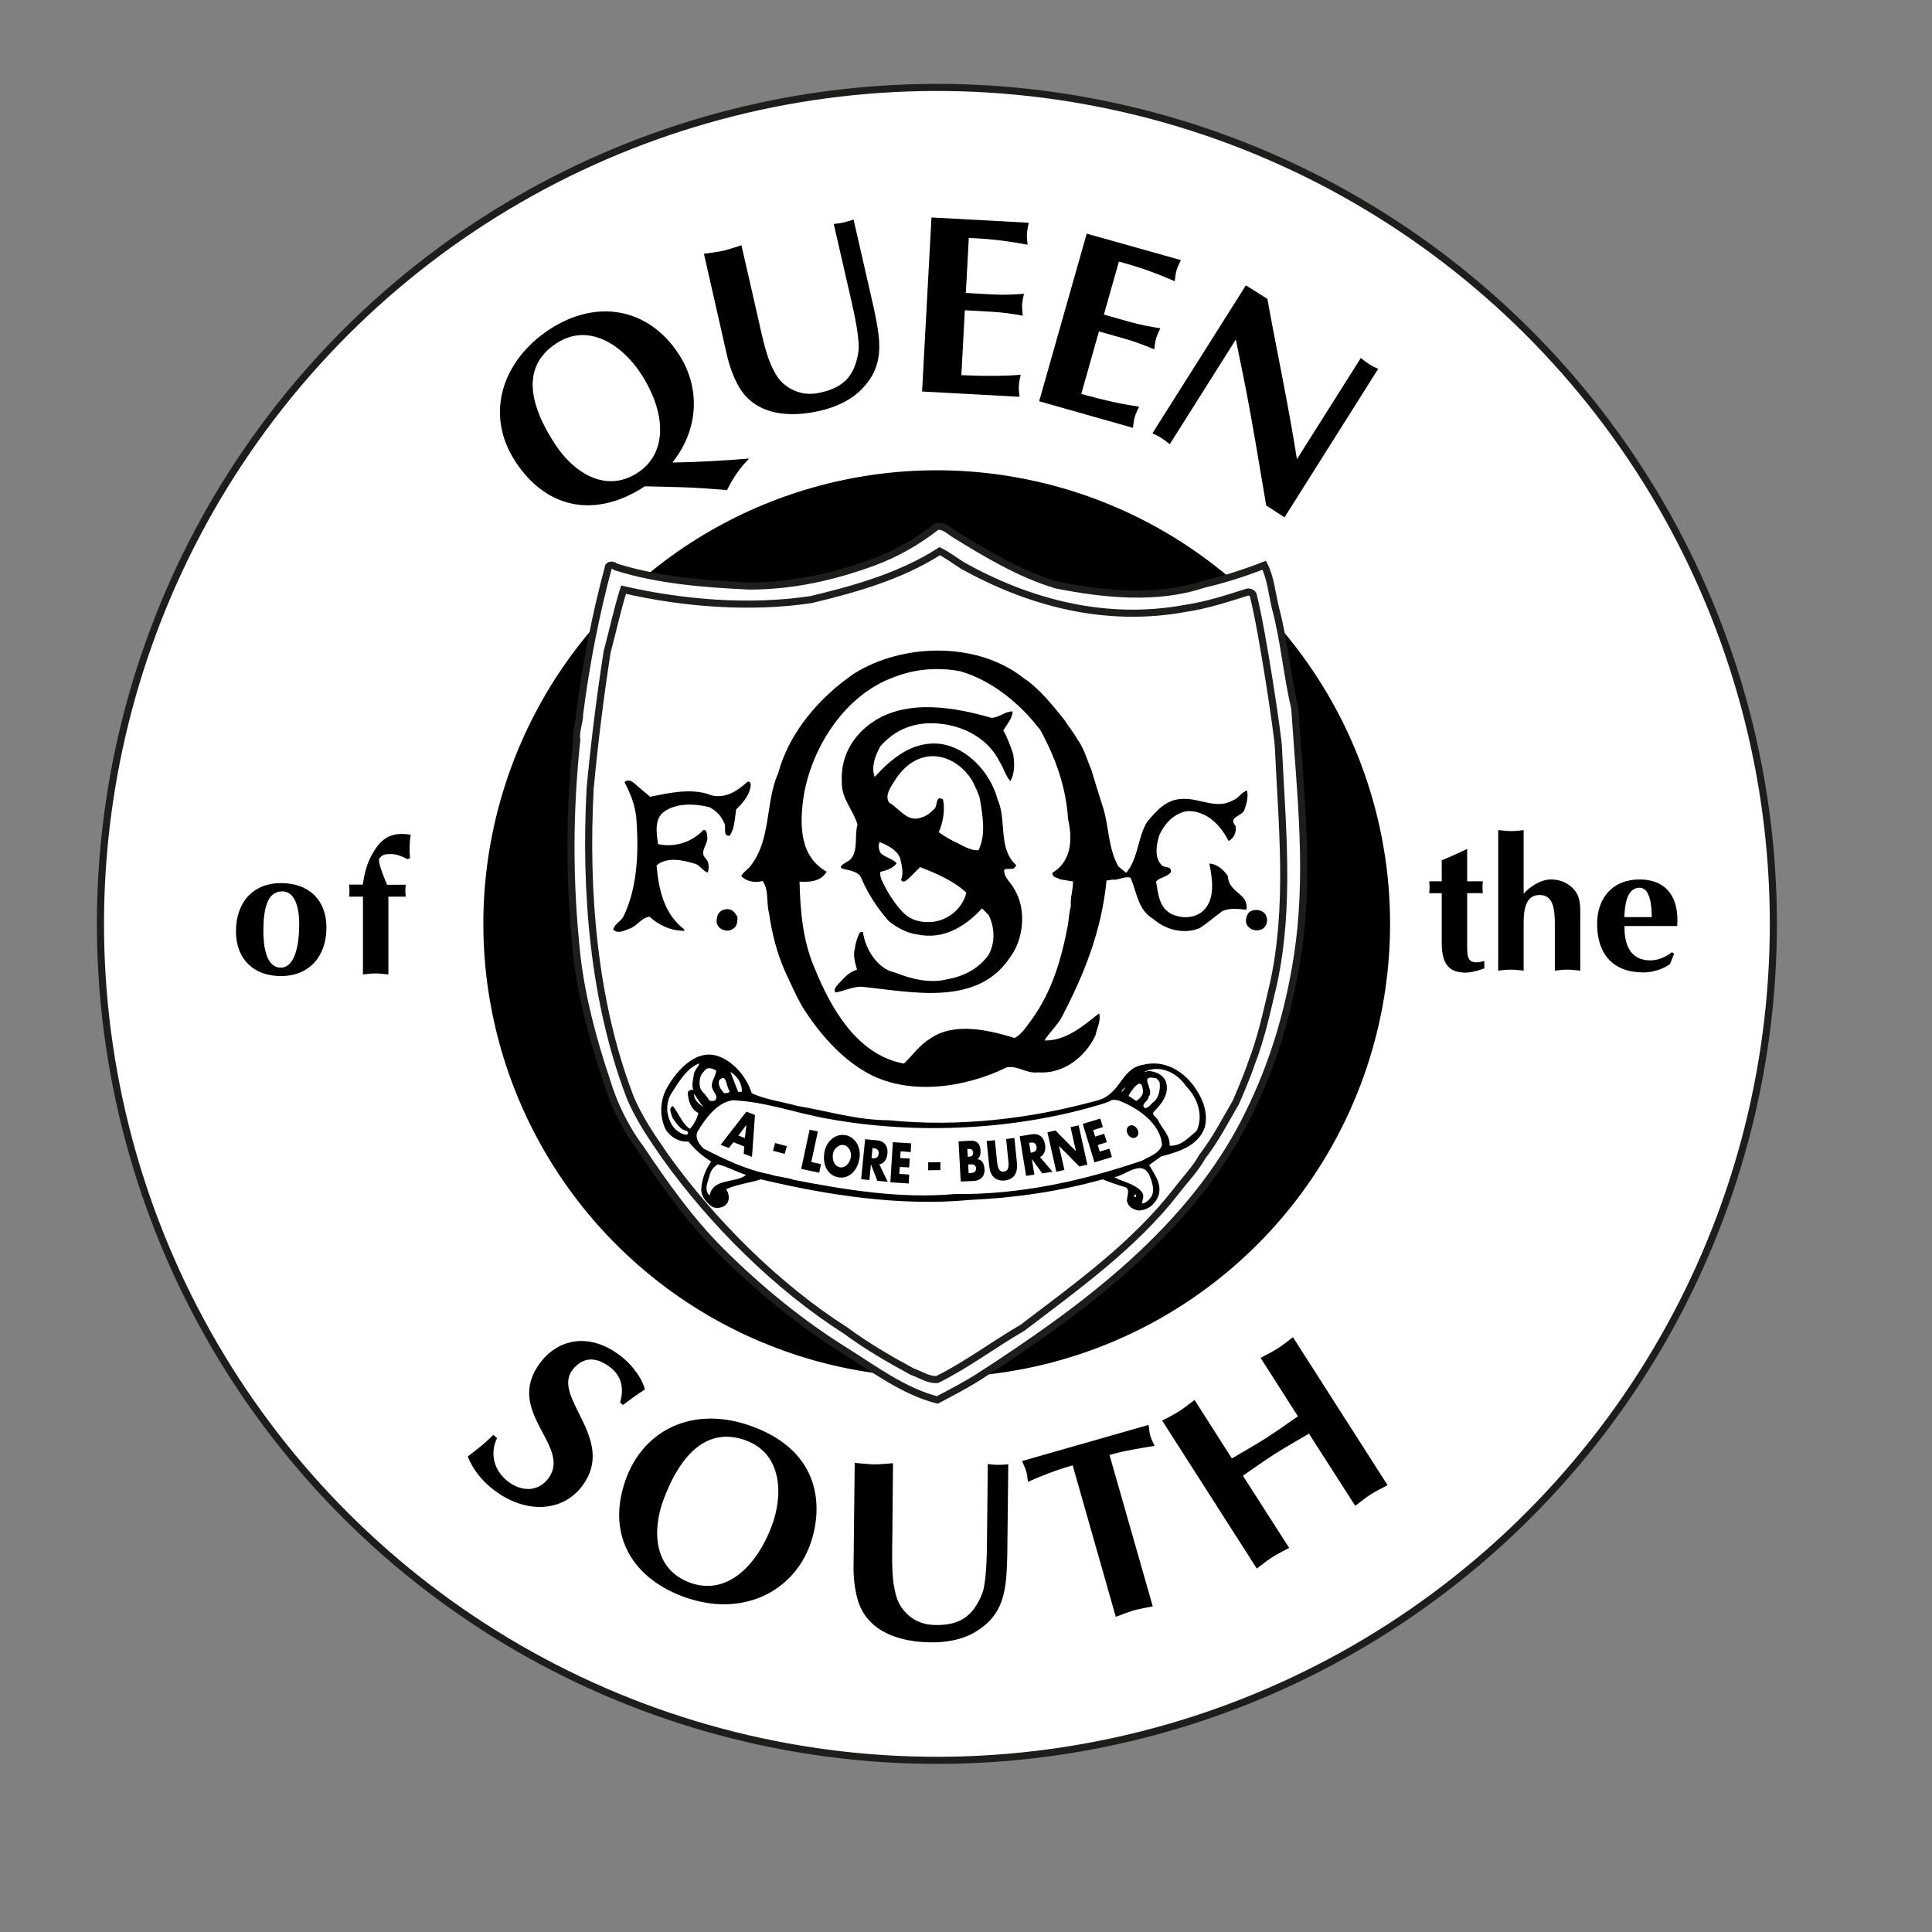 <?xml version="1.0" encoding="utf-8"?>
<!-- Generator: Adobe Illustrator 26.3.1, SVG Export Plug-In . SVG Version: 6.00 Build 0)  -->
<svg version="1.1" id="Layer_1" xmlns="http://www.w3.org/2000/svg" xmlns:xlink="http://www.w3.org/1999/xlink" x="0px" y="0px"
	 viewBox="0 0 117 117" style="enable-background:new 0 0 117 117;" xml:space="preserve">
<rect x="0" y="0" width="117" height="117" fill="#808080" stroke="none"/>
<style type="text/css">
	.st0{fill:#FFFFFF;stroke:#1D1D1B;stroke-width:0.43;}
	.st1{fill:#FFFFFF;stroke:#1D1D1B;stroke-width:0.43;stroke-linecap:square;stroke-miterlimit:2;}
	.st2{fill:#FFFFFF;}
</style>
<g>
	
		<ellipse transform="matrix(0.952 -0.307 0.307 0.952 -14.439 20.152)" class="st0" cx="56.74" cy="55.9" rx="50.64" ry="50.64"/>
	<path class="st0" d="M56.74,55.9"/>
</g>
<g>
	<path d="M33.7,20.79c1.94-1.28,3.98,0.12,5.08,1.79c1.6,2.43,1.64,4.86-0.15,6.04c-1.94,1.28-3.88,0-4.99-1.68
		C32.05,24.53,31.54,22.19,33.7,20.79z M41.09,29.5c0.98,0.02,1.96,0.1,2.94,0.18c0.35-0.73,0.79-1.36,1.34-1.91
		c-1.64,0.13-3.14,0.22-4.65,0.24c1.57-1.96,1.75-4.5,0.36-6.6c-1.82-2.76-4.95-3.34-7.82-1.45c-2.82,1.86-3.95,5.11-2.03,8.02
		c1.95,2.95,4.96,3.36,7.82,1.47L41.09,29.5z"/>
	<path d="M42.63,15.37c0.38-0.06,0.77-0.1,1.15-0.18c0.38-0.09,0.74-0.22,1.12-0.34l0.98,4.29c0.19,0.83,0.44,2.08,0.76,2.83
		c0.31,0.71,0.53,1.15,1.2,1.55c0.59,0.34,1.21,0.41,1.87,0.25c1.4-0.32,2.04-1.01,2.27-2.44c0.12-0.73-0.27-2.45-0.44-3.19
		l-1.05-4.58c0.2-0.01,0.42-0.05,0.61-0.09c0.2-0.05,0.4-0.11,0.59-0.18l1.23,5.38c0.35,1.73,0.72,3.3-0.6,4.75
		c-0.68,0.78-1.67,1.23-2.67,1.46c-1.83,0.42-3.94,0.3-4.95-1.54c-0.3-0.55-0.53-1.2-0.67-1.8L42.63,15.37z"/>
	<path d="M62.3,13.49c-0.04,0.21-0.1,0.44-0.11,0.66c-0.01,0.22,0.02,0.45,0.04,0.67c-0.94-0.17-1.98-0.35-3.56-0.41l-0.18,3.33
		l1.61,0.09c0.7,0.04,1.33,0.01,1.91-0.04c-0.04,0.21-0.1,0.44-0.11,0.66c-0.01,0.22,0.02,0.45,0.04,0.67
		c-0.57-0.11-1.2-0.2-1.9-0.24l-1.61-0.09l-0.21,3.93c1.58,0.07,2.64,0.05,3.59-0.02c-0.04,0.21-0.1,0.44-0.11,0.66
		c-0.01,0.22,0.02,0.45,0.04,0.67l-5.9-0.32l0.57-10.54L62.3,13.49z"/>
	<path d="M71.51,15.75c-0.09,0.2-0.2,0.41-0.26,0.62c-0.06,0.21-0.08,0.45-0.11,0.66c-0.88-0.38-1.86-0.78-3.38-1.19l-0.91,3.21
		l1.55,0.44c0.67,0.19,1.3,0.3,1.87,0.39c-0.09,0.2-0.2,0.41-0.26,0.62c-0.06,0.21-0.08,0.44-0.11,0.66
		c-0.53-0.23-1.12-0.46-1.8-0.65l-1.55-0.44l-1.07,3.79c1.53,0.42,2.56,0.63,3.5,0.77c-0.09,0.2-0.2,0.41-0.26,0.62
		c-0.06,0.21-0.08,0.44-0.11,0.66l-5.68-1.61l2.88-10.15L71.51,15.75z"/>
	<path d="M75.45,17.28l1.3,0.82c0.58,3.21,1.28,6.43,1.79,9.71l3.87-6.13c0.15,0.13,0.33,0.26,0.5,0.37
		c0.17,0.11,0.36,0.21,0.55,0.29l-5.67,8.99l-1.11-0.72c-0.45-2.65-0.85-5.15-1.35-7.65l-0.49-2.4l-4,6.34
		c-0.16-0.12-0.33-0.26-0.5-0.37c-0.17-0.11-0.37-0.2-0.55-0.29L75.45,17.28z"/>
	<path d="M56.74,55.9"/>
</g>
<g>
	<ellipse transform="matrix(0.977 -0.214 0.214 0.977 -10.671 13.473)" cx="56.74" cy="55.9" rx="27.45" ry="27.46"/>
	<path d="M56.74,55.9"/>
</g>
<g>
	<path d="M37.55,84.94c0.25-0.84,0.1-1.62-0.61-2.15c-0.98-0.74-1.74-0.52-2.28,0.18c-1.26,1.67,2.73,4.2,0.59,7.03
		c-1.2,1.58-3.42,1.69-5.33,0.24c-0.68-0.51-1.29-1.23-1.59-2.04c0.54-0.41,1.07-0.82,1.54-1.3l0.23,0.18
		c-0.46,0.99-0.17,2,0.68,2.65c0.77,0.58,1.77,0.66,2.42-0.19c1.49-1.98-2.73-4.04-0.48-7.02c1.07-1.42,2.94-1.86,4.82-0.44
		c0.89,0.67,1.43,1.6,1.51,2.07c-0.45,0.28-0.88,0.6-1.32,0.93L37.55,84.94z"/>
	<path d="M45.19,87.24c2.18,0.81,2.25,3.29,1.55,5.16c-0.9,2.41-2.73,4.27-4.97,3.44c-2.18-0.81-2.29-3.13-1.59-5.02
		C41.4,87.56,43.17,86.48,45.19,87.24z M49.05,93.57c0.82-2.26,0.69-5.63-3.45-7.17c-3.62-1.35-6.59,0.21-7.67,3.1
		c-1.23,3.3,0.23,5.99,3.44,7.19C44.93,98,48.01,96.4,49.05,93.57z"/>
	<path d="M51.76,88.59c0.39,0.03,0.77,0.08,1.16,0.09c0.39,0,0.77-0.04,1.16-0.07l-0.04,4.4c-0.01,0.85-0.05,2.12,0.08,2.93
		c0.13,0.76,0.25,1.24,0.8,1.79c0.49,0.47,1.08,0.68,1.76,0.68c1.44,0.01,2.22-0.51,2.78-1.85c0.29-0.68,0.3-2.45,0.31-3.2l0.05-4.7
		c0.2,0.03,0.42,0.05,0.62,0.05c0.2,0,0.42-0.01,0.62-0.04L61,94.19c-0.06,1.77-0.06,3.38-1.69,4.48c-0.84,0.6-1.91,0.8-2.94,0.79
		c-1.88-0.02-3.9-0.63-4.45-2.65c-0.16-0.61-0.24-1.29-0.23-1.91L51.76,88.59z"/>
	<path d="M69.81,97.28c-0.38,0.08-0.77,0.14-1.14,0.24c-0.37,0.11-0.73,0.26-1.1,0.39l-2.61-9.17c-1.06,0.3-1.97,0.67-2.71,1
		c-0.03-0.22-0.04-0.44-0.11-0.66c-0.06-0.21-0.16-0.4-0.25-0.6l7.67-2.19c0.03,0.22,0.04,0.44,0.1,0.65
		c0.06,0.22,0.17,0.42,0.26,0.62c-0.91,0.15-1.82,0.29-2.73,0.55L69.81,97.28z"/>
	<path d="M70.38,86.03c0.34-0.18,0.69-0.35,1.02-0.56c0.33-0.21,0.63-0.46,0.94-0.69l2.26,3.54c0.68-0.4,1.37-0.79,2.04-1.21
		c0.67-0.43,1.31-0.89,1.96-1.34l-2.26-3.54c0.34-0.18,0.69-0.35,1.02-0.56c0.33-0.21,0.63-0.46,0.94-0.69l5.73,8.96
		c-0.34,0.18-0.69,0.35-1.02,0.56c-0.33,0.21-0.63,0.46-0.94,0.69l-2.8-4.37c-0.68,0.4-1.37,0.79-2.04,1.21
		c-0.67,0.43-1.31,0.89-1.96,1.34l2.8,4.37c-0.34,0.18-0.69,0.35-1.02,0.56c-0.33,0.21-0.63,0.46-0.94,0.69L70.38,86.03z"/>
	<path d="M56.74,55.9"/>
</g>
<path d="M17.09,53.98c0.75,0,1.03,0.92,1.03,2c0,1.23-0.25,2.6-1.11,2.62c-0.97,0-1.06-1.51-1.06-2.23
	C15.95,55.05,16.18,53.98,17.09,53.98z M17.01,59.11c1.76,0,2.76-1.24,2.76-2.94c0-1.66-1.06-2.69-2.75-2.69
	c-1.71,0-2.73,1.17-2.73,2.93C14.29,58.07,15.35,59.11,17.01,59.11z"/>
<path d="M21.14,54.29c0.03-0.23,0.03-0.45,0-0.72h0.83c0.09-0.6,0.23-1.26,0.58-1.86c0.55-0.98,1.18-1.35,2.32-1.16
	c-0.08,0.47-0.08,1.01-0.04,1.42l-0.15,0.06c-0.28-0.15-0.66-0.31-0.98-0.31c-0.19,0-0.47,0-0.62,0.15
	c-0.07,0.07-0.13,0.12-0.13,0.23c0,0.3,0.35,1.15,0.49,1.48h1.13c-0.03,0.27-0.03,0.45,0,0.72h-1.05v4.71
	c-0.26-0.02-0.51-0.06-0.77-0.06c-0.26,0-0.51,0.03-0.77,0.06v-4.71H21.14z"/>
<path d="M88.85,57.27c0,0.77,0.04,1.19,1.04,0.93v0.44c-0.41,0.16-0.82,0.26-1.16,0.26c-1.16,0-1.42-0.77-1.42-1.81v-3h-0.76
	c0.03-0.26,0.03-0.46,0-0.72h0.76V52.1c0.5-0.2,1.01-0.44,1.54-0.69v1.96h0.95c-0.03,0.26-0.03,0.46,0,0.72h-0.95V57.27z"/>
<path d="M92.26,54.13c0.39-0.44,1.05-0.87,1.66-0.87c0.51,0,0.94,0.16,1.31,0.51c0.41,0.4,0.47,0.87,0.47,1.42v3.59
	c-0.26-0.02-0.52-0.06-0.77-0.06c-0.26,0-0.51,0.03-0.77,0.06V56c0-1.04-0.13-1.8-0.92-1.8c-1.03,0-0.97,1.3-0.97,2.01v2.57
	c-0.26-0.02-0.51-0.06-0.77-0.06c-0.26,0-0.51,0.03-0.77,0.06v-8.51c0.26,0.02,0.51,0.06,0.77,0.06c0.26,0,0.52-0.03,0.77-0.06
	V54.13z"/>
<path d="M98.37,55.54c0.02-0.59,0.1-1.78,0.92-1.78c0.67,0,0.74,1.19,0.74,1.78H98.37z M101.57,56.08c0.12-1.6-0.54-2.82-2.29-2.82
	c-1.62,0-2.56,1.12-2.56,2.69c0,1.82,0.95,2.94,2.81,2.94c0.55,0,1.15-0.19,1.6-0.5l0.25-0.63l-0.13-0.1
	c-0.35,0.29-0.85,0.5-1.31,0.5c-1.19,0-1.59-0.93-1.56-2.08H101.57z"/>
<path class="st1" d="M57.83,32.37c1.89,1.16,3.96,2.41,6.16,3.06c2.84,0.56,6.07,0.9,8.87-0.04c1.29-0.3,2.5-0.69,3.7-1.16
	c0.39,0.77,0.47,1.72,0.69,2.63c0.52,1.94,0.69,4.05,1.16,6.03c0.34,5.12,0.95,10.16,0.13,15.2c-0.52,3.27-1.46,6.37-2.88,9.26
	c-3.4,7.06-10.03,11.92-16.36,16.01c-0.82,0.52-1.72,0.99-2.54,1.42c-2.02-0.52-3.79-1.85-5.51-2.93c-2.71-1.68-5.25-3.75-7.58-6.07
	c-1.89-1.89-3.39-4.01-4.91-6.28c-0.25-0.32-1.35-1.83-2.02-4.05c-0.82-2.45-1.51-4.99-1.81-7.62c-0.47-4.39-0.47-8.61,0-13.04
	c-0.09-0.47,0.17-1.03,0.17-1.55c0.39-3.06,0.99-6.11,1.76-8.95c0.13-0.13,0.34-0.04,0.43,0.04c2.58,0.82,5.38,1.03,8.09,1.16
	c2.63,0,5.08-0.56,7.45-1.42c1.42-0.52,2.71-1.25,3.92-2.2C57.23,31.85,57.43,32.12,57.83,32.37z"/>
<path class="st1" d="M58.31,34.26c3.96,2.2,8.58,3.49,13.49,2.58c1.34-0.2,2.52-0.6,3.77-0.99c0.17,0,0.34,0.09,0.34,0.26
	c0.55,2.15,1.51,8.61,1.51,9.17l0,0c0.22,4.74,0.73,9.56-0.3,14.29c-0.39,1.64-0.73,3.27-1.34,4.84c-0.3,0.9-0.94,2.35-0.94,2.35
	c-0.65,1.12-1.25,2.28-2.02,3.27c-0.43,0.77-1.03,1.38-1.59,2.11c-2.54,3.27-6.03,5.77-9.3,8.26c-1.77,1.03-3.36,2.24-5.17,3.14
	c-0.56,0.04-0.99-0.3-1.51-0.47c-1.42-0.77-2.76-1.55-4.05-2.5c-4.13-2.63-8.05-6.54-10.89-10.5c-0.76-1.1-1.67-2.4-2.19-3.73
	c-2.15-5.68-2.72-12.28-2.38-18.61c0.26-2.76,0.6-5.51,1.03-8.27c0.34-1.25,0.6-2.5,0.99-3.75c3.57,0.82,7.62,1.16,11.36,0.6
	c2.71-0.65,5.42-1.42,7.79-2.93C57.4,33.62,57.83,33.96,58.31,34.26z"/>
<path d="M64.5,43.65c0.24,0.41,0.49,0.65,0.73,1.1c0.44,0.59,0.59,1.26,0.86,1.86c0.22,0.74,0.43,1.42,0.65,2.11
	c0.43,1.21,0.34,2.63,0.99,3.75l0.47,0.39c0.73-0.86,0.69-2.11,1.25-3.06c0.6-0.73,1.21-1.42,2.2-1.42
	c1.03-0.04,2.02,0.65,3.01,0.09c0.3-0.09,0.56-0.52,0.86-0.6c0.09,0.43-0.04,0.82-0.17,1.21c-0.22,0.39-0.99,0.39-0.52,0.95
	c0.05,0.36-0.09,0.73-0.43,0.9c-0.47-0.95-1.33-1.85-2.5-1.81c-0.77,0.13-1.33,0.69-1.68,1.42c-0.17,0.52-0.34,1.33,0.09,1.81
	c0.17,0.26,0.65,0.04,0.6,0.47c-0.26,0.3-0.65,0.3-0.9,0.56c0.13,0.73,0.17,1.59,0.95,1.98c0.56,0.26,1.25,0.26,1.76-0.09
	c0.95-0.69,0.69-2.07,0.52-2.97c0.43,0,0.9,0.39,1.12,0.77c0.05,1.02,1.29,1.03,1.12,2.02c-0.47-0.04-0.99-0.13-1.46,0.09
	c-0.47,0.34-0.9,0.73-1.38,1.03c-0.95,0.39-2.07,0.09-2.8-0.56c-0.95-0.56-0.99-1.64-1.38-2.5c-0.3-0.09-0.6,0.09-0.95,0.13
	c-0.13-0.04-0.37,0.04-0.5,0.04c-0.3,3.06-1.35,5.68-2.73,8.31c-0.26,0.47-0.73,0.9-1.03,1.38c1.29,0.04,2.37-0.9,3.31-1.64
	c0.13,0.43-0.13,0.9-0.22,1.33c-0.6,1.29-1.94,2.37-3.49,2.24c-0.69,0.09-1.21-0.43-1.89-0.3c-2.54,1.25-6.03,1.76-8.57,0.26
	c-1.55-0.9-2.84-2.41-3.79-3.92c-0.42-0.72-0.73-1.46-1.08-2.2c-0.47-1.08-0.77-2.24-0.95-3.49c-0.17-0.65,0-1.42-0.39-1.94
	c-0.43,0.13-0.99,0.04-1.29-0.3c0.13-0.26,0.47-0.43,0.65-0.73c1.16-1.59,0.82-3.79,1.59-5.51c0.65-2.41,2.45-4.56,4.61-6.03
	c2.97-1.85,7.47-1.93,10.27,0.3C62.95,41.7,63.77,42.74,64.5,43.65z"/>
<path class="st2" d="M63,44.21c0.9,1.64,1.55,3.4,1.68,5.38c0.26,1.16,0.26,2.54-0.95,3.27c0,0.3,0.28,0.26,0.46,0.39l0.79,0.13
	c0,0.56-0.17,0.95-0.13,1.51c-0.09,0.3-0.13,0.73-0.17,1.08c-0.39,2.07-0.95,4.05-2.2,5.77c-0.3,0.39-0.56,0.86-1.03,1.12
	c-1.55-0.47-3.66-0.99-5.12,0.04c-0.65,0.39-1.08,1.03-1.59,1.51c-2.84-0.52-4.43-3.36-5.42-5.81c-0.69-1.59-0.86-3.4-0.9-5.21
	c0.6,0.04,1.29,0,1.64-0.6c-1.68-0.95-1.64-2.93-1.38-4.65c0.52-2.97,2.54-6.11,5.51-7.15c1.21-0.47,2.58-0.6,3.96-0.34
	C60.03,41.19,61.75,42.57,63,44.21z"/>
<path d="M60.03,43.47c0.47,0,0.82-0.39,1.29-0.39c0,0.43-0.34,0.77-0.56,1.16c0.26,0.43,0.43,0.95,0.6,1.42
	c0.06,0.48,0.14,1.06-0.17,1.64c-0.3-0.3-0.39-0.77-0.65-1.16c-0.69-1.42-2.2-2.2-3.7-2.32c-1.42-0.13-2.63,0.34-3.53,1.38
	c-0.32,0.58-0.56,1.25-0.34,1.85c0.99-1.08,2.2-2.11,3.79-2.02c1.76,0.13,3.23,1.76,3.66,3.4c0.56,1.25,0,2.97,1.12,3.96
	c-0.04,0.13-0.17,0.26-0.3,0.22c-0.17,0.04-0.34-0.04-0.43,0.09c0,0.47,0.43,0.77,0.6,1.12c0.77,1.21,0.6,3.06-0.26,4.18
	c-1.98,2.97-5.94,2.07-8.91,1.76c-0.6-0.04-1.08,0.26-1.64,0.34c-0.13-0.13-0.02-0.26,0.09-0.43c0.39-0.39,0.65-0.78,1.21-0.95
	c-0.09-0.34-0.26-0.82-0.13-1.29c0.04-0.29,0.13-0.65,0.3-0.95c0.04-0.04,0.15-0.04,0.19-0.04c0.13,1.03,0.89,2.24,1.92,2.45
	c0.99,0.39,2.09,0.68,3.16,0.42c1-0.18,1.83-0.59,2.48-1.41c0.47-0.73,0.43-1.76,0.04-2.5l-0.39-0.39
	c-0.99,1.08-2.32,1.92-3.92,1.58c-0.63-0.08-1.22-0.41-1.72-0.8c-0.69-0.78-1.25-1.64-1.64-2.54c-0.26-0.89-2.2-0.34-0.73-1.16
	c0.56-0.56,0.26-1.46,0.47-2.15c-0.26-0.9-0.99-1.59-0.95-2.58c-0.09-1.51,0.65-2.8,1.85-3.62C54.91,42.31,57.83,42.83,60.03,43.47z
	"/>
<path class="st2" d="M58.87,47.26c0.17,0.34,0.36,0.72,0.46,1.06c0.17,1.03,0.4,2.21-0.07,3.16c-0.39,0.09-1.1-0.34-1.23-0.4
	c-0.47-0.22-0.75-0.38-1.18-0.68c0.26-0.6,0.39-1.33,0.26-1.98c-0.47-0.3-0.32,0.39-0.52,0.56c-0.26,0.26-0.47,0.43-0.77,0.52
	c-0.86,0.34-1.33-0.52-1.98-0.9c-0.3-0.47,0.17-1.03,0.43-1.46c0.6-0.9,1.59-1.55,2.71-1.29C57.75,46.01,58.44,46.57,58.87,47.26z"
	/>
<path d="M39.37,48.25c1.12-0.22,2.54-0.56,3.7-0.09c0.86,0.22,1.59-0.26,2.2-0.82c0.3-0.04,0.17,0.39,0.13,0.52
	c-0.13,0.43-0.47,0.82-0.82,1.16c-0.09,0.56-0.09,1.16-0.39,1.59c-0.47,0.04-0.17-0.56-0.34-0.78c-0.18-0.43-0.47-0.73-0.9-0.95
	c-0.86-0.22-1.98-0.26-2.71,0.26c-0.65,0.43-0.47,1.38-0.39,1.98c1.03,0.22,2.07-0.13,2.75-0.86c0.17-0.04,0.22,0.22,0.22,0.34
	c0.13,0.52-0.52,0.95-0.09,1.38c0.22,0.22,0.22,0.6,0.13,0.86c-0.3-0.09-0.47-0.43-0.73-0.52c-0.73-0.22-1.72-0.47-2.37,0.09
	c0.13,1.42,0.43,2.93,1.68,3.87v0.09c-0.82,0-1.55-0.34-2.11-0.86c-0.52,0.09-0.73,0.56-1.21,0.73c-0.34,0.13-0.73,0.34-0.99,0.04
	c0.13-0.34,0.43-0.47,0.6-0.73c0.86-1.72,0.95-3.83,0.82-5.81c-0.04-0.86-0.34-1.64-0.73-2.37c0.3-0.3,0.64,0.12,0.86,0.3
	L39.37,48.25z"/>
<path class="st2" d="M54.52,52c0.09,0.39,0.22,0.9,0.04,1.29c0.17,0.22,0.32,0.01,0.47-0.09l0.69-0.69c0.99,0.39,2.02,0.82,2.8,1.55
	c-0.22,0.95-1.08,1.64-1.98,1.76c-0.73,0.09-1.38-0.09-1.85-0.56c-0.51-0.51-1-1.36-1.09-1.55c-0.14-0.29-0.33-0.56-0.29-0.91
	c0.39-0.09,0.77-0.22,0.99-0.52c-0.22-0.26-0.65-0.34-0.95-0.6c-0.13-0.17-0.17-0.43-0.09-0.69C53.74,51.18,54.35,51.48,54.52,52z"
	/>
<path d="M44.66,55.53c0,0.17,0,0.43-0.13,0.6c-0.17,0.17-0.34,0.26-0.6,0.22c-0.24-0.05-0.43-0.17-0.52-0.43
	c-0.04-0.34,0.04-0.69,0.39-0.82C44.19,54.97,44.45,55.13,44.66,55.53z"/>
<path d="M76.69,55.48c0.13,0.34-0.04,0.73-0.34,0.82c-0.34,0.13-0.73-0.04-0.86-0.34c-0.09-0.22,0-0.52,0.13-0.69
	C75.91,55.01,76.51,55.05,76.69,55.48z"/>
<path d="M59.08,63.96c-1.12,0.39-2.24,0.99-3.53,0.6c0.52-0.69,1.42-0.82,2.24-1.03C58.22,63.66,58.82,63.62,59.08,63.96z"/>
<path d="M43.71,64.05c0.86,0.39,1.55,1.29,1.81,2.15c0.82,0.39,1.85,0.52,2.8,0.78c1.81,0.3,3.57,0.86,5.51,0.86
	c4.22,0.43,8.57-0.09,12.48-1.16c1.61-0.34,1.51-1.98,2.93-2.2c1.21-0.3,2.32,0.3,3.06,1.29c0.52,0.73,0.9,1.59,0.65,2.54
	c-0.43,1.12-1.64,1.46-2.63,1.72l-0.73,0.52c0.34,0.6,0.9,1.29,0.47,2.07c-0.26,0.43-0.6,0.65-1.08,0.69
	c-0.34-0.04-0.65-0.22-0.73-0.56c-0.04-0.3,0.3-0.82-0.26-0.9c-0.39-0.13-0.82-0.26-1.21-0.43c-2.63,0.73-5.25,1.12-8.09,1.25
	c-4.22,0.39-8.61-0.3-12.61-1.25c-0.69,0.22-1.46,0.3-2.11,0.6c0.17,0.22,0.22,0.56,0.09,0.82c-0.17,0.26-0.56,0.39-0.9,0.26
	c-0.34-0.22-0.73-0.65-0.69-1.12c0.04-0.6,0.26-1.16,0.6-1.64c-0.52-0.3-1.03-0.77-1.38-1.21c-0.56,0.04-1.08-0.26-1.38-0.73
	c-0.39-0.82-0.34-1.77,0.09-2.54C41.04,64.74,42.29,63.36,43.71,64.05z"/>
<path class="st2" d="M42.03,65c-0.04,0.34-0.17,0.69-0.04,1.03c-0.09-0.09-0.34,0-0.34,0.17c0.04,0.47,0.17,0.95,0.65,1.21
	c-0.09,0.3-0.26,0.69-0.52,0.95c-0.43-0.26-0.69-0.95-1.03-1.38c-0.3,0.13-0.09,0.43-0.04,0.69c0.22,0.3,0.47,0.77,0.9,0.82
	c0,0.04,0.13,0.13,0,0.22c-0.22,0.04-0.47-0.13-0.69-0.3c-0.55-0.56-0.69-1.51-0.26-2.2c0.43-0.65,0.9-1.51,1.68-1.81
	C42.34,64.57,42.16,64.65,42.03,65z"/>
<path class="st2" d="M43.37,64.83c0,0.39-0.39,0.69-0.22,1.12c0.09,0.22,0.3,0.39,0.22,0.6c-0.09,0.17-0.3,0.13-0.43,0.09
	c-0.13-0.34-0.52-0.52-0.56-0.86c-0.04-0.34,0-0.69,0.26-0.9C42.81,64.57,43.15,64.7,43.37,64.83z"/>
<path class="st2" d="M71.82,65.77c0.69,0.69,1.08,1.77,0.65,2.71c-0.47,0.39-0.95,0.95-1.64,0.9c0.04-0.65-0.47-1.02-0.72-1.58
	c-0.16-0.22-0.31-0.23-0.27-0.44c0.52-0.52,0.99-1.12,0.77-1.85c-0.17-0.43-0.65-0.65-1.12-0.65c-0.04,0-0.09,0.09-0.17,0.04
	C70.27,64.44,71.31,65,71.82,65.77z"/>
<path class="st2" d="M44.92,66.12H44.7l-0.47-1.21C44.66,65.17,44.96,65.64,44.92,66.12z"/>
<path class="st2" d="M44.19,66.07c-0.04,0.13-0.17,0.13-0.34,0.13c-0.17-0.22-0.39-0.43-0.3-0.77
	C44.01,64.91,43.97,65.86,44.19,66.07z"/>
<path class="st2" d="M70.23,65.56c0.04,0.43-0.04,0.82-0.3,1.12c-0.22,0.13-0.3,0.39-0.6,0.43c-0.3-0.26,0.26-0.43,0.22-0.69
	c0.43-0.39-0.69-1.38,0.47-1.12C70.1,65.39,70.19,65.43,70.23,65.56z"/>
<path class="st2" d="M69.2,65.94c0.09,0.34-0.13,0.56-0.39,0.73c-0.17-0.09-0.3-0.22-0.47-0.3C68.46,66.12,69.11,65.13,69.2,65.94z"
	/>
<path class="st2" d="M67.95,66.12c-0.09-0.04,0.09-0.17,0.17-0.26C68.16,65.94,67.99,66.03,67.95,66.12z"/>
<path class="st2" d="M42.64,67.06c-0.26-0.17-0.65-0.43-0.6-0.82C42.21,66.5,42.38,66.81,42.64,67.06z"/>
<path class="st2" d="M42.08,67.41v0.3c0.12-0.03-0.48,0.03-0.73-0.47c0-0.3-0.3-0.52-0.09-0.82C41.43,66.76,41.65,67.24,42.08,67.41
	z"/>
<path class="st2" d="M70.88,67.24c-0.09,0.3-0.39,0.47-0.69,0.52c-0.22-0.6,0.73-0.6,0.73-1.16C71.65,66.12,70.92,67.02,70.88,67.24
	z"/>
<path class="st2" d="M50.13,67.75c5.42,0.99,11.54,0.69,16.79-0.95c0.21-0.09,0.25-0.07,0.38-0.18c0.2-0.04,0.27,0.01,0.4,0.01
	c1.16,0.43,2.58,1.38,2.67,2.71c-0.17,0.52-0.77,0.69-1.21,0.95c-3.57,1.21-7.36,2.07-11.36,2.02c-3.27,0.3-6.63-0.26-9.73-0.86
	c-0.47-0.17-0.99-0.17-1.46-0.34c-1.42-0.26-2.77-0.92-4-1.55c-0.26-0.26-0.52-0.6-0.39-0.99c0.47-0.82,1.21-1.81,2.15-1.94
	C46.38,66.72,48.19,67.41,50.13,67.75z"/>
<path class="st2" d="M71.48,67.71c-0.22,0.3-0.47,0.56-0.82,0.6l-0.09-0.09c0.26-0.43,0.73-0.73,1.08-1.12
	C71.82,67.28,71.52,67.49,71.48,67.71z"/>
<path class="st2" d="M72.17,67.8c-0.22,0.47-0.52,0.86-1.03,1.08c-0.09,0.04-0.34-0.04-0.22-0.17c0.39-0.3,0.82-0.6,1.03-1.03
	C72.04,67.67,72.17,67.67,72.17,67.8z"/>
<path class="st2" d="M45.18,71.15c-0.6,0.52-2.02,0.17-2.2,1.25c-0.39-0.34-0.09-0.86,0-1.25c0.09-0.3,0.23-0.47,0.49-0.64
	C44.03,70.64,44.62,70.98,45.18,71.15z"/>
<path class="st2" d="M69.67,71.33c0.13,0.34,0.26,0.82,0.04,1.16c-0.17,0.22-0.34,0.39-0.56,0.39c0.04-0.22,0.17-0.47,0-0.69
	c-0.43-0.52-1.12-0.6-1.68-0.9C68.16,71.2,69.24,70.08,69.67,71.33z"/>
<path class="st2" d="M68.81,72.36c-0.04,0.04,0,0.13-0.04,0.13h-0.09C68.68,72.44,68.72,72.27,68.81,72.36z"/>
<path d="M44.42,69.17l-0.28,0.35l-0.5-0.19l1.56-2.01l0.52,0.2l-0.18,2.54l-0.5-0.19l0.03-0.44L44.42,69.17z M45.2,68.12L45.2,68.12
	l-0.48,0.65l0.39,0.15L45.2,68.12z"/>
<path d="M47.65,69.41l-0.13,0.47l-0.71-0.19l0.13-0.47L47.65,69.41z"/>
<path d="M49.13,70.37l0.59,0.13l-0.11,0.52l-1.09-0.23l0.51-2.38l0.5,0.11L49.13,70.37z"/>
<path d="M52.05,70.14c-0.12,0.78-0.65,1.26-1.27,1.16c-0.62-0.1-0.98-0.71-0.86-1.49c0.11-0.73,0.7-1.16,1.26-1.07
	C51.73,68.82,52.16,69.41,52.05,70.14z M50.44,69.89c-0.06,0.41,0.13,0.76,0.43,0.8c0.3,0.05,0.59-0.22,0.66-0.63
	c0.05-0.33-0.15-0.67-0.44-0.72C50.79,69.3,50.49,69.56,50.44,69.89z"/>
<path d="M53.76,71.57l-0.63-0.06l-0.38-0.98l-0.01,0l-0.09,0.93l-0.5-0.05l0.24-2.42l0.75,0.07c0.38,0.04,0.65,0.3,0.6,0.81
	c-0.03,0.33-0.21,0.61-0.49,0.64L53.76,71.57z M52.78,70.13l0.05,0.01c0.16,0.02,0.35,0,0.38-0.27c0.03-0.26-0.15-0.32-0.32-0.34
	l-0.05-0.01L52.78,70.13z"/>
<path d="M54.54,69.72l-0.02,0.41l0.57,0.03l-0.03,0.54l-0.57-0.03l-0.03,0.42l0.6,0.04l-0.03,0.54l-1.11-0.07l0.15-2.43l1.11,0.07
	l-0.03,0.53L54.54,69.72z"/>
<path d="M56.95,70.38l0,0.48l-0.74,0.01l0-0.48L56.95,70.38z"/>
<path d="M58.18,71.55l-0.13-2.43l0.72-0.04c0.35-0.02,0.59,0.14,0.61,0.6c0.01,0.22-0.03,0.4-0.19,0.51l0,0.01
	c0.28,0.03,0.41,0.26,0.43,0.6c0.03,0.51-0.31,0.7-0.67,0.72L58.18,71.55z M58.66,71.04l0.06,0c0.15-0.01,0.4-0.01,0.39-0.28
	c-0.02-0.29-0.26-0.25-0.43-0.24l-0.05,0L58.66,71.04z M58.61,70.05l0.06,0c0.13-0.01,0.27-0.04,0.26-0.25
	c-0.01-0.22-0.17-0.23-0.31-0.22l-0.04,0L58.61,70.05z"/>
<path d="M61.43,68.91l0.14,1.36c0.03,0.31,0.05,0.62-0.11,0.88c-0.14,0.22-0.39,0.31-0.61,0.34c-0.23,0.02-0.49-0.02-0.67-0.2
	c-0.22-0.21-0.26-0.52-0.29-0.83l-0.14-1.36l0.5-0.05l0.13,1.28c0.03,0.31,0.09,0.66,0.41,0.62c0.32-0.03,0.31-0.38,0.27-0.69
	l-0.13-1.28L61.43,68.91z"/>
<path d="M63.74,70.96l-0.62,0.1l-0.62-0.85l-0.01,0l0.15,0.92l-0.5,0.08l-0.39-2.4l0.75-0.12c0.38-0.06,0.7,0.12,0.79,0.63
	c0.05,0.33-0.05,0.64-0.31,0.75L63.74,70.96z M62.42,69.81l0.05-0.01c0.16-0.03,0.34-0.09,0.3-0.36c-0.04-0.26-0.23-0.27-0.4-0.24
	l-0.05,0.01L62.42,69.81z"/>
<path d="M63.43,68.57l0.49-0.11l1.23,1.25l0.01,0l-0.33-1.45l0.49-0.11l0.53,2.38l-0.49,0.11l-1.23-1.25l0,0l0.33,1.46l-0.49,0.11
	L63.43,68.57z"/>
<path d="M66.2,68.44l0.12,0.39l0.55-0.17l0.16,0.51l-0.55,0.17l0.12,0.4l0.58-0.18l0.16,0.51l-1.06,0.32l-0.71-2.33l1.06-0.32
	l0.16,0.51L66.2,68.44z"/>
<path d="M68.87,68.37c0.11,0.19,0.08,0.42-0.09,0.51c-0.16,0.09-0.37,0-0.48-0.19c-0.11-0.2-0.08-0.42,0.09-0.51
	C68.55,68.09,68.76,68.18,68.87,68.37z"/>
</svg>
